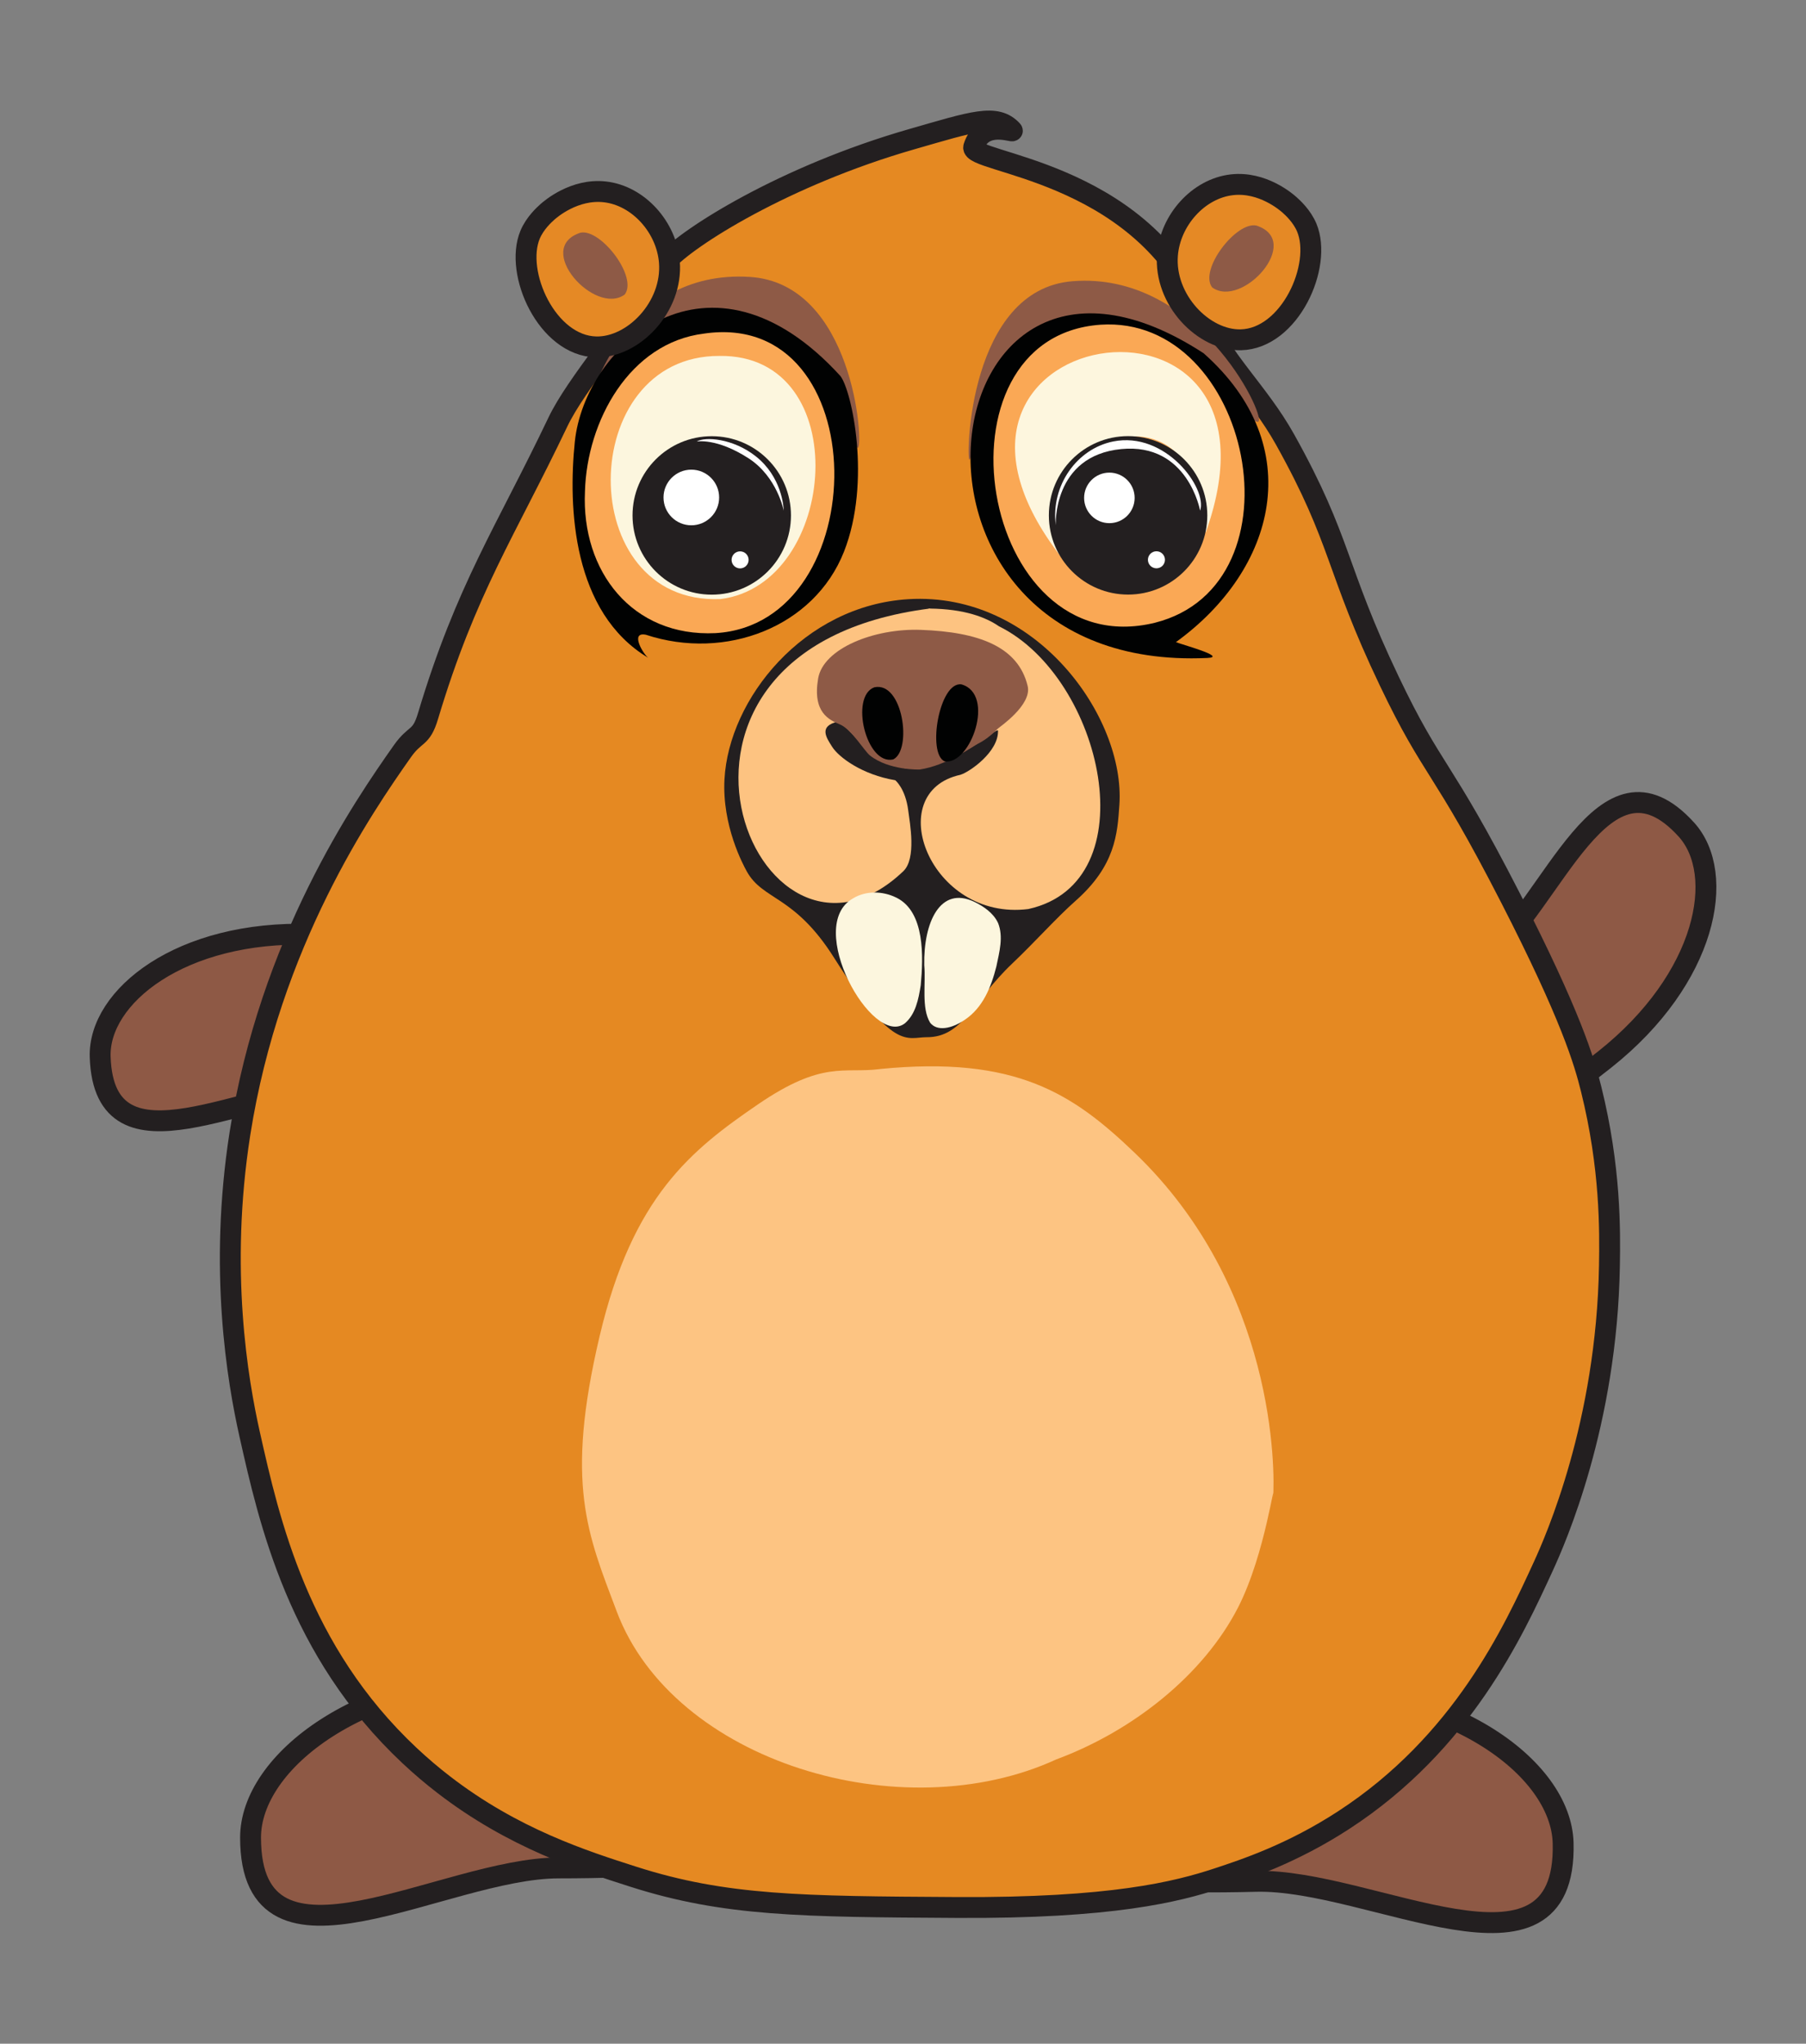 <?xml version="1.0" encoding="UTF-8"?>
<svg id="Layer_7" data-name="Layer 7" xmlns="http://www.w3.org/2000/svg" viewBox="0 0 432.48 489.32"><rect x="0" y="0" width="432.48" height="489.32" fill="#808080" stroke="none"/>
  <defs>
    <style>
      .cls-1 {
        fill: #fdc381;
      }

      .cls-2 {
        fill: #8e5a46;
      }

      .cls-3 {
        fill: #010202;
      }

      .cls-4 {
        fill: #fdf6de;
      }

      .cls-5 {
        fill: #e58922;
      }

      .cls-5, .cls-6, .cls-7 {
        stroke: #231f20;
        stroke-miterlimit: 10;
        stroke-width: 5px;
      }

      .cls-8 {
        fill: #231f20;
      }

      .cls-9 {
        fill: #fff;
      }

      .cls-6 {
        fill: #8e5945;
      }

      .cls-10 {
        fill: #fff3b9;
      }

      .cls-11 {
        fill: #fcf6de;
      }

      .cls-12 {
        fill: #fdc482;
      }

      .cls-13 {
        fill: #faa855;
      }

      .cls-7 {
        fill: #e58925;
      }
    </style>
  </defs>
  <path class="cls-6" d="M134.87,243.98c.5,14.41-22.67,17.78-53.92,16.76-21.26-.69-55.95,21.91-56.96-7.65-.5-14.41,19.25-30.39,50.5-29.37,31.25,1.02,59.89,5.85,60.39,20.26Z"/>
  <path class="cls-6" d="M325.14,277.28c-9.7-10.66,5.79-28.22,30.28-47.66,16.66-13.22,28.49-52.9,48.39-31.02,9.7,10.66,4.98,35.63-19.51,55.06-24.49,19.44-49.46,34.28-59.16,23.61Z"/>
  <path class="cls-6" d="M229.2,429.01c.46,18.08,30.9,22.49,71.52,21.44,27.63-.71,74.56,27.93,73.6-9.17-.46-18.08-27.41-38.29-68.03-37.25-40.62,1.04-77.55,6.9-77.09,24.98Z"/>
  <path class="cls-6" d="M204.76,423.97c0,18.09-30.31,23.27-70.95,23.27-27.64,0-73.81,29.83-73.81-7.28,0-18.09,26.42-38.99,67.06-38.99s77.7,4.9,77.7,22.99Z"/>
  <path class="cls-5" d="M159.37,62.76c5.26-5.96,28.5-20.68,58.95-29.43,14.63-4.2,20.3-6.22,24.08-2.07.56.62-7.11-2.78-9.22,3.91-1.23,3.89,39.33,5.41,54.08,39.01,5.44,12.4,13.98,19.43,20.47,31.05,13.68,24.51,11.99,30.71,24.98,57.89,10.59,22.17,12.3,19.27,29.03,51.91,14.46,28.23,17.65,39.1,19.3,45.77,4.66,18.78,4.51,33.8,4.37,42.23-.63,37.86-12.94,65.69-15.86,72.05-7.15,15.57-19.4,42.25-47.8,60.72-12.28,7.99-23.38,11.71-30.32,13.99-9.52,3.12-25.08,7.15-62.44,6.92-36.89-.22-55.34-.33-77.31-7.36-11.91-3.81-28.78-9.2-45.46-22.08-2.73-2.1-5.45-4.41-8.15-6.94-26.65-25-33.6-56.04-38.3-76.98-2.84-12.69-7.43-39.29-2.31-71.95,7.18-45.78,29.45-78.12,38.91-91.55,3.12-4.42,4.46-2.85,6.12-8.38,9.11-30.44,18.63-44.26,31.08-70.37,4.49-9.41,16.15-22.28,25.82-38.35Z"/>
  <path class="cls-2" d="M179.51,66.3c24.88,1.52,27.31,40.15,25.95,40.9-1.21.68-6.64-26.45-26.55-30.53-18.71-3.83-28.65,11.49-37.62,19.44,0,0,7.99-31.66,38.22-29.81Z"/>
  <path class="cls-2" d="M232.13,110.06c.63.3,6.68-24.17,22.46-28.77,16.67-4.86,45.4,21.45,46.81,19.61,1.48-1.93-14.79-35.92-44.55-33.57-24.88,1.96-25.49,42.37-24.72,42.74Z"/>
  <path class="cls-3" d="M201.24,90.02c2.73,3.45,7.49,25.26.87,42.06-7.14,18.1-28.42,26.17-47.43,19.9-4-.82-.49,4.89.61,5.55-18.21-10.86-19.26-35.99-17.64-51.75,2.38-23.11,32.26-50.13,63.59-15.76Z"/>
  <path class="cls-3" d="M288.23,84.58c25.11,22.25,17.38,51.8-6.63,69.16.86.44,12.59,3.57,7.51,3.8-82.64,3.81-67.97-116.65-.88-72.96Z"/>
  <path class="cls-10" d="M286.35,124.79c-3.72-52.25-67.95-1.37-18.61,12.14,19.99-1.56-7.8,6.53-14.72-4.78-46.94-57.61,57.24-73.89,33.33-7.35Z"/>
  <path class="cls-13" d="M263.49,77.75c36.14-2.47,49.31,62.21,13.06,71.36-42.22,10.3-54.58-68.37-13.06-71.36Z"/>
  <path class="cls-4" d="M288.7,127.58c-3.72-52.25-67.95-1.37-18.61,12.14,19.99-1.56-7.8,6.53-14.72-4.78-46.94-57.61,57.24-73.89,33.33-7.35Z"/>
  <circle class="cls-8" cx="270.14" cy="123.39" r="18.97"/>
  <circle class="cls-9" cx="265.66" cy="119.21" r="6.05"/>
  <circle class="cls-9" cx="276.93" cy="134.03" r="2.04"/>
  <path class="cls-9" d="M252.82,125.77c-1.2-9.6,5.11-18.31,13.71-20.06,12.57-2.56,22.66,11.22,20.86,16.56,0,0-2.92-16.3-18.88-14.75-16.52,1.61-15.69,18.26-15.69,18.26Z"/>
  <path class="cls-13" d="M168.6,79.87c41.2-6.02,41.05,69.47,2.73,71.72-19.89.96-32.15-14.77-31.25-33.92.46-16.8,10.64-35.62,28.53-37.8Z"/>
  <path class="cls-11" d="M172.28,85.22c32.67-.47,28.53,54.76.21,58.22-35.26,1.39-34.65-58.35-.21-58.22Z"/>
  <circle class="cls-8" cx="170.44" cy="123.41" r="18.97"/>
  <circle class="cls-9" cx="165.55" cy="119.11" r="6.66"/>
  <circle class="cls-9" cx="177.23" cy="134.05" r="2.04"/>
  <path class="cls-9" d="M180.99,109.26c-5.5-4.35-12.2-4.75-14.16-3.53,0,0,4.73-.97,12.44,4.01,6.85,4.43,8.42,12.55,8.42,12.55-.05-1.06-.52-8.14-6.7-13.03Z"/>
  <path class="cls-12" d="M210.68,255.96c32.71-3.25,46.32,5.96,61.04,20.06,33.74,32.31,33.68,76.07,33.13,82.78.51-6.34-1.73,13.11-8.37,26.07-8.36,16.29-25.36,29.65-43.5,36.37-37.03,17.04-91.71.61-105.28-35.37-7-18.57-12.45-30.56-4.12-65.91,7.9-33.54,21.98-44.63,37.94-55.55,15.57-10.64,20.52-7.33,29.16-8.44Z"/>
  <path class="cls-7" d="M131.11,50.72c.69-.62,6.43-5.61,13.75-4.78,8.04.91,14.79,8.49,15.44,16.81.84,10.71-8.61,20.51-17.56,20.31-11.75-.26-19.61-17.72-15.8-26.86,1.17-2.8,3.44-4.83,4.17-5.48Z"/>
  <path class="cls-7" d="M308.76,49.02c-.69-.62-6.43-5.61-13.75-4.78-8.04.91-14.79,8.49-15.44,16.81-.84,10.71,8.61,20.51,17.56,20.31,11.75-.26,19.61-17.72,15.8-26.86-1.17-2.8-3.44-4.83-4.17-5.48Z"/>
  <path class="cls-2" d="M300.85,54c-4.84-1-13.78,10.61-10.58,14.81,7.13,5.21,21.93-11.13,10.58-14.81Z"/>
  <path class="cls-2" d="M139.02,55.71c4.84-1,13.78,10.61,10.58,14.81-7.13,5.21-21.93-11.13-10.58-14.81Z"/>
  <path class="cls-8" d="M173.49,186.59c1.03-19.26,18.93-41.62,44.07-43.13,30.54-1.84,51.94,28.26,50.5,49.25-.48,7-.97,14.55-10.49,22.97-4.56,4.03-9.84,9.97-15.16,15.01-9.48,8.98-11.78,17.68-20.49,17.65-4.74-.02-7.87,3.65-22.19-19.03-9.51-15.07-17.01-13.66-20.89-20.66-.91-1.64-5.94-10.97-5.35-22.05Z"/>
  <path class="cls-1" d="M222.67,145.7l1.52,3.52c10.05,23.11,1.33,43.44-15.4,31.07-2.32-1.72-7.28-7.71-8.08-7.53-4.77,1.08-2.84,3.83-1.44,6.04,1.6,2.53,7.2,6.69,15.11,8.01,0,0,2.46,1.96,3.12,7.29.37,2.95,2.01,11.46-1.19,14.5-35.02,33.32-70.54-53.14,6.37-62.9Z"/>
  <path class="cls-1" d="M230.03,185.49c2.08-.62,9.1-5.43,8.96-10.54-.03-1.11-9.79,8.37-19.43,8.85-5.87.29-.43-38.13,3.1-38.09,8.3.09,13.45,2.09,16.57,4.25,24.88,12.27,35.97,61.29,7.03,67.69-23.57,2.99-35.33-28.02-16.23-32.15Z"/>
  <path class="cls-2" d="M195.92,162.44c1.22-7.17,13.39-12.05,24.62-11.63,13.69.5,23.28,3.94,25.55,13.44,1.09,4.54-6.8,9.86-7.09,10.16-2.43,2.5-4.31,3.4-4.78,3.64-1.79.94-7.45,5.19-13.98,6.2,0,0-7.36.25-11.92-3.37-1.34-1.07-4.39-6.25-7.15-7.41-2.61-1.1-6.65-2.85-5.25-11.03Z"/>
  <path class="cls-11" d="M214.73,214.96c6.78,3.42,6.39,14.13,5.76,20.91-.53,3.4-1.24,6.98-3.82,9.16-7.77,5.92-24.18-23.42-12.34-29.96,3.07-1.87,7.1-1.73,10.25-.18l.15.07Z"/>
  <path class="cls-11" d="M238.99,220.95c1.35,3.34.33,6.97-.4,10.49-1.25,4.92-3.21,9.81-7.55,12.73-3.19,2.18-6.65,2.82-8.3.7-2.15-3.51-1-9.55-1.41-13.77-.2-10.2,3.8-19.13,12.03-15.15,2.21,1.07,4.46,2.64,5.55,4.85l.08.17Z"/>
  <path class="cls-3" d="M230.24,163.86c8.23,2.35,2.17,19.45-4.04,18.43-4.23-1.92-1.25-19.19,4.04-18.43Z"/>
  <path class="cls-3" d="M209.37,164.56c6.87-1.49,9.13,15.05,4.52,17.27-6.48,1.47-10.43-15.09-4.52-17.27Z"/>
</svg>